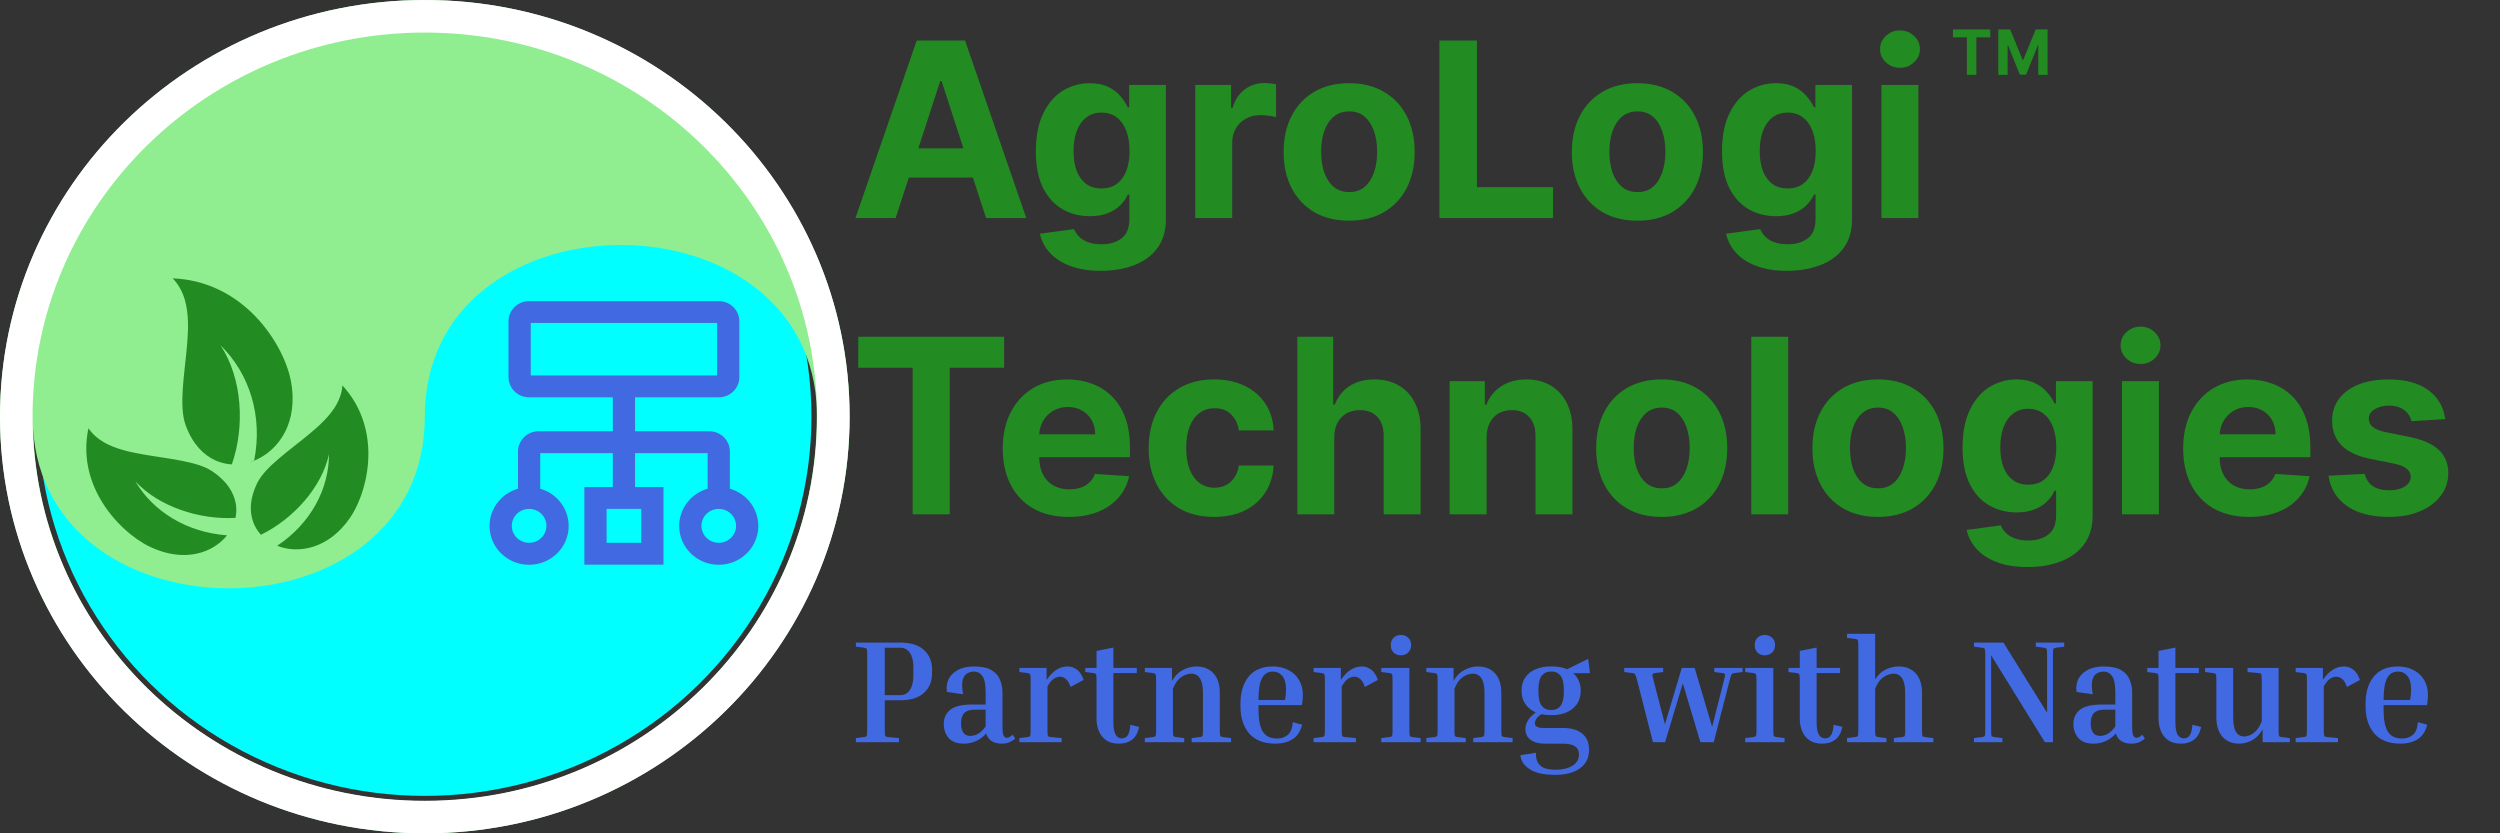 <svg width="1536" height="512" viewBox="0 0 1536 512" fill="none" xmlns="http://www.w3.org/2000/svg">
<rect x="0" y="0" width="1536" height="512" fill="#333333" stroke="none"/>
<rect width="1536" height="512" />
<ellipse cx="261.001" cy="256" rx="237.552" ry="233" fill="#00FFFF"/>
<path d="M0 256C0 397.268 116.973 512 261.001 512C405.029 512 522.002 397.268 522.002 256C522.002 114.732 405.029 0 261.001 0C116.973 0 0 114.732 0 256ZM20.264 262.696C27.788 396.596 261.001 394.365 261.001 256C261.001 118.425 491.614 115.436 501.649 247.026C501.761 250.003 501.839 252.994 501.839 256C501.839 386.58 394.132 492.223 261.001 492.223C130.153 492.223 23.871 390.171 20.264 262.696Z" fill="#90EE90"/>
<path d="M106.09 171C109.797 174.848 112.24 179.488 113.642 184.5C115.92 192.64 115.775 201.761 115.009 211.062C113.475 229.666 109.654 249.246 114.112 261.398C118.298 272.803 125.009 279.577 132.454 282.907C135.657 284.341 139.028 285.134 142.439 285.339C150.591 262.006 148.852 232.23 135.439 212.104C153.197 229.396 161.585 255.506 156.166 282.874L152.942 284.139C153.948 283.846 154.94 283.506 155.914 283.12C171.26 277.072 183.818 259.369 178.593 233.413C176.193 221.487 167.955 204.674 154.169 191.648C142.243 180.38 126.32 171.854 106.09 171ZM210.385 236.796C210.076 241.134 208.681 245.231 206.506 248.951C202.704 255.454 196.792 261.053 190.392 266.372C177.59 277.008 162.825 286.862 157.956 296.922C153.345 306.452 153.224 314.579 155.684 321.043C156.735 323.809 158.308 326.359 160.321 328.56C180.047 318.957 197.684 299.554 202.121 279.076C202.149 300.459 190.871 321.625 170.306 335.327C183.455 340.541 201.995 337.131 215.011 318.208C221.041 309.441 226.601 294.082 226.327 277.743C226.094 263.874 221.823 249.339 210.385 236.796ZM54.339 263.135C50.856 279.582 54.599 294.263 61.501 306.389C69.63 320.672 82.318 331.26 92.03 335.909C112.991 345.942 130.783 339.841 139.501 328.907C114.677 327.079 94.072 314.255 83.147 295.724C97.478 311.293 122.688 319.489 144.689 318.175C145.308 315.287 145.366 312.312 144.861 309.403C143.681 302.604 139.4 295.62 130.526 289.618C121.159 283.284 103.331 281.961 86.797 278.998C78.53 277.517 70.546 275.56 63.923 271.784C60.132 269.622 56.829 266.743 54.339 263.135Z" fill="#228B22"/>
<path d="M331.412 300.646V277.886H377.02V299.733H360.042H359.542V300.233V345.926V346.426H360.042H406.649H407.149V345.926V300.233V299.733H406.649H389.671V277.886H435.279V300.646C429.829 302.12 425.086 305.449 421.906 310.047C418.653 314.75 417.26 320.457 417.991 326.096C418.722 331.736 421.525 336.919 425.873 340.674C430.22 344.43 435.814 346.5 441.605 346.5C447.396 346.5 452.989 344.43 457.337 340.674C461.684 336.919 464.488 331.736 465.218 326.096C465.949 320.457 464.556 314.75 461.303 310.047C458.123 305.449 453.38 302.12 447.931 300.646V277.386C447.931 274.221 446.648 271.187 444.368 268.952C442.088 266.717 438.998 265.463 435.779 265.463H389.671V243.616H441.605C444.824 243.616 447.914 242.363 450.194 240.128C452.474 237.892 453.757 234.859 453.757 231.693V197.423C453.757 194.258 452.474 191.224 450.194 188.989C447.914 186.754 444.824 185.5 441.605 185.5H325.086C321.867 185.5 318.777 186.754 316.497 188.989C314.217 191.224 312.935 194.258 312.935 197.423V231.693C312.935 234.859 314.217 237.892 316.497 240.128C318.777 242.363 321.867 243.616 325.086 243.616H377.02V265.463H330.912C327.693 265.463 324.603 266.717 322.323 268.952C320.043 271.187 318.76 274.221 318.76 277.386V300.646C313.311 302.12 308.568 305.449 305.388 310.047C302.135 314.75 300.742 320.457 301.473 326.096C302.203 331.736 305.007 336.919 309.354 340.674C313.702 344.43 319.296 346.5 325.086 346.5C330.877 346.5 336.471 344.43 340.818 340.674C345.166 336.919 347.969 331.736 348.7 326.096C349.431 320.457 348.038 314.75 344.785 310.047C341.605 305.449 336.862 302.12 331.412 300.646ZM336.238 323.079C336.238 325.237 335.585 327.348 334.361 329.144C333.137 330.94 331.396 332.342 329.357 333.17C327.318 333.998 325.074 334.215 322.909 333.792C320.744 333.37 318.756 332.328 317.197 330.8C315.638 329.271 314.578 327.325 314.148 325.208C313.719 323.092 313.939 320.897 314.782 318.902C315.625 316.908 317.053 315.201 318.887 313.999C320.721 312.798 322.879 312.156 325.086 312.156C328.047 312.156 330.885 313.309 332.975 315.359C335.066 317.408 336.238 320.186 336.238 323.079ZM394.497 334.003H372.194V312.156H394.497V334.003ZM325.586 231.193V197.923H441.105V231.193H325.586ZM441.605 334.003C439.397 334.003 437.239 333.361 435.405 332.159C433.571 330.958 432.143 329.251 431.3 327.256C430.458 325.261 430.237 323.067 430.667 320.95C431.096 318.833 432.157 316.887 433.716 315.359C435.275 313.83 437.262 312.789 439.427 312.366C441.592 311.944 443.837 312.161 445.876 312.989C447.914 313.817 449.655 315.218 450.88 317.014C452.104 318.811 452.757 320.921 452.757 323.079C452.757 325.973 451.584 328.75 449.494 330.8C447.403 332.849 444.565 334.003 441.605 334.003Z" fill="#4169E1" stroke="#4169E1"/>
<path d="M512.002 256C512.002 391.681 399.809 502 261.001 502C122.194 502 10 391.681 10 256C10 120.319 122.194 10 261.001 10C399.809 10 512.002 120.319 512.002 256Z" stroke="white" stroke-width="20"/>
<path d="M550.285 134H525.569L563.229 24.909H592.952L630.558 134H605.842L578.516 49.838H577.664L550.285 134ZM548.74 91.12H607.121V109.124H548.74V91.12ZM676.315 166.386C668.964 166.386 662.661 165.374 657.405 163.35C652.185 161.362 648.03 158.645 644.94 155.2C641.851 151.756 639.844 147.885 638.921 143.588L659.908 140.765C660.548 142.398 661.56 143.925 662.945 145.346C664.33 146.766 666.158 147.903 668.431 148.755C670.739 149.643 673.545 150.087 676.847 150.087C681.783 150.087 685.849 148.879 689.045 146.464C692.277 144.085 693.893 140.09 693.893 134.479V119.511H692.934C691.94 121.784 690.448 123.933 688.46 125.957C686.471 127.981 683.914 129.632 680.789 130.911C677.664 132.189 673.935 132.828 669.603 132.828C663.46 132.828 657.866 131.408 652.824 128.567C647.817 125.69 643.822 121.305 640.839 115.41C637.891 109.479 636.418 101.987 636.418 92.931C636.418 83.663 637.927 75.921 640.945 69.707C643.964 63.492 647.977 58.84 652.984 55.751C658.026 52.661 663.548 51.117 669.55 51.117C674.131 51.117 677.966 51.898 681.055 53.46C684.145 54.987 686.631 56.905 688.513 59.213C690.43 61.486 691.904 63.723 692.934 65.925H693.786V52.182H716.318V134.799C716.318 141.759 714.614 147.583 711.205 152.271C707.795 156.958 703.072 160.474 697.036 162.817C691.034 165.197 684.127 166.386 676.315 166.386ZM676.794 115.783C680.452 115.783 683.541 114.877 686.062 113.066C688.619 111.219 690.572 108.592 691.922 105.183C693.307 101.738 693.999 97.619 693.999 92.825C693.999 88.031 693.325 83.876 691.975 80.36C690.626 76.809 688.673 74.057 686.116 72.104C683.559 70.151 680.452 69.174 676.794 69.174C673.065 69.174 669.923 70.186 667.366 72.21C664.809 74.199 662.874 76.969 661.56 80.52C660.246 84.071 659.589 88.173 659.589 92.825C659.589 97.548 660.246 101.631 661.56 105.076C662.909 108.485 664.844 111.131 667.366 113.013C669.923 114.859 673.065 115.783 676.794 115.783ZM734.376 134V52.182H756.375V66.457H757.227C758.719 61.379 761.222 57.544 764.738 54.952C768.254 52.324 772.302 51.01 776.883 51.01C778.019 51.01 779.244 51.081 780.558 51.223C781.872 51.365 783.026 51.56 784.021 51.809V71.944C782.955 71.624 781.482 71.34 779.599 71.092C777.717 70.843 775.995 70.719 774.433 70.719C771.094 70.719 768.112 71.447 765.484 72.903C762.891 74.323 760.832 76.312 759.305 78.869C757.813 81.425 757.067 84.373 757.067 87.711V134H734.376ZM828.911 135.598C820.637 135.598 813.482 133.84 807.445 130.325C801.443 126.773 796.809 121.837 793.542 115.516C790.275 109.16 788.642 101.791 788.642 93.41C788.642 84.959 790.275 77.572 793.542 71.251C796.809 64.895 801.443 59.959 807.445 56.443C813.482 52.892 820.637 51.117 828.911 51.117C837.186 51.117 844.323 52.892 850.325 56.443C856.362 59.959 861.014 64.895 864.281 71.251C867.548 77.572 869.181 84.959 869.181 93.41C869.181 101.791 867.548 109.16 864.281 115.516C861.014 121.837 856.362 126.773 850.325 130.325C844.323 133.84 837.186 135.598 828.911 135.598ZM829.018 118.02C832.782 118.02 835.925 116.955 838.446 114.824C840.968 112.658 842.867 109.71 844.146 105.982C845.46 102.253 846.117 98.009 846.117 93.251C846.117 88.492 845.46 84.249 844.146 80.52C842.867 76.791 840.968 73.844 838.446 71.678C835.925 69.511 832.782 68.428 829.018 68.428C825.218 68.428 822.022 69.511 819.43 71.678C816.873 73.844 814.938 76.791 813.624 80.52C812.345 84.249 811.706 88.492 811.706 93.251C811.706 98.009 812.345 102.253 813.624 105.982C814.938 109.71 816.873 112.658 819.43 114.824C822.022 116.955 825.218 118.02 829.018 118.02ZM884.362 134V24.909H907.427V114.984H954.195V134H884.362ZM1006.01 135.598C997.737 135.598 990.581 133.84 984.544 130.325C978.543 126.773 973.909 121.837 970.642 115.516C967.375 109.16 965.741 101.791 965.741 93.41C965.741 84.959 967.375 77.572 970.642 71.251C973.909 64.895 978.543 59.959 984.544 56.443C990.581 52.892 997.737 51.117 1006.01 51.117C1014.29 51.117 1021.42 52.892 1027.42 56.443C1033.46 59.959 1038.11 64.895 1041.38 71.251C1044.65 77.572 1046.28 84.959 1046.28 93.41C1046.28 101.791 1044.65 109.16 1041.38 115.516C1038.11 121.837 1033.46 126.773 1027.42 130.325C1021.42 133.84 1014.29 135.598 1006.01 135.598ZM1006.12 118.02C1009.88 118.02 1013.02 116.955 1015.55 114.824C1018.07 112.658 1019.97 109.71 1021.25 105.982C1022.56 102.253 1023.22 98.009 1023.22 93.251C1023.22 88.492 1022.56 84.249 1021.25 80.52C1019.97 76.791 1018.07 73.844 1015.55 71.678C1013.02 69.511 1009.88 68.428 1006.12 68.428C1002.32 68.428 999.122 69.511 996.529 71.678C993.973 73.844 992.037 76.791 990.723 80.52C989.445 84.249 988.806 88.492 988.806 93.251C988.806 98.009 989.445 102.253 990.723 105.982C992.037 109.71 993.973 112.658 996.529 114.824C999.122 116.955 1002.32 118.02 1006.12 118.02ZM1097.9 166.386C1090.55 166.386 1084.24 165.374 1078.99 163.35C1073.77 161.362 1069.61 158.645 1066.52 155.2C1063.43 151.756 1061.43 147.885 1060.5 143.588L1081.49 140.765C1082.13 142.398 1083.14 143.925 1084.53 145.346C1085.91 146.766 1087.74 147.903 1090.01 148.755C1092.32 149.643 1095.13 150.087 1098.43 150.087C1103.37 150.087 1107.43 148.879 1110.63 146.464C1113.86 144.085 1115.47 140.09 1115.47 134.479V119.511H1114.52C1113.52 121.784 1112.03 123.933 1110.04 125.957C1108.05 127.981 1105.5 129.632 1102.37 130.911C1099.25 132.189 1095.52 132.828 1091.19 132.828C1085.04 132.828 1079.45 131.408 1074.41 128.567C1069.4 125.69 1065.4 121.305 1062.42 115.41C1059.47 109.479 1058 101.987 1058 92.931C1058 83.663 1059.51 75.921 1062.53 69.707C1065.55 63.492 1069.56 58.84 1074.57 55.751C1079.61 52.661 1085.13 51.117 1091.13 51.117C1095.71 51.117 1099.55 51.898 1102.64 53.46C1105.73 54.987 1108.21 56.905 1110.09 59.213C1112.01 61.486 1113.49 63.723 1114.52 65.925H1115.37V52.182H1137.9V134.799C1137.9 141.759 1136.2 147.583 1132.79 152.271C1129.38 156.958 1124.65 160.474 1118.62 162.817C1112.62 165.197 1105.71 166.386 1097.9 166.386ZM1098.38 115.783C1102.03 115.783 1105.12 114.877 1107.64 113.066C1110.2 111.219 1112.15 108.592 1113.5 105.183C1114.89 101.738 1115.58 97.619 1115.58 92.825C1115.58 88.031 1114.91 83.876 1113.56 80.36C1112.21 76.809 1110.25 74.057 1107.7 72.104C1105.14 70.151 1102.03 69.174 1098.38 69.174C1094.65 69.174 1091.5 70.186 1088.95 72.21C1086.39 74.199 1084.46 76.969 1083.14 80.52C1081.83 84.071 1081.17 88.173 1081.17 92.825C1081.17 97.548 1081.83 101.631 1083.14 105.076C1084.49 108.485 1086.43 111.131 1088.95 113.013C1091.5 114.859 1094.65 115.783 1098.38 115.783ZM1155.96 134V52.182H1178.65V134H1155.96ZM1167.36 41.635C1163.98 41.635 1161.09 40.516 1158.67 38.279C1156.3 36.006 1155.11 33.29 1155.11 30.129C1155.11 27.004 1156.3 24.323 1158.67 22.086C1161.09 19.813 1163.98 18.677 1167.36 18.677C1170.73 18.677 1173.61 19.813 1175.99 22.086C1178.4 24.323 1179.61 27.004 1179.61 30.129C1179.61 33.29 1178.4 36.006 1175.99 38.279C1173.61 40.516 1170.73 41.635 1167.36 41.635ZM527.327 225.925V206.909H616.922V225.925H583.523V316H560.725V225.925H527.327ZM656.672 317.598C648.256 317.598 641.012 315.893 634.939 312.484C628.903 309.04 624.251 304.175 620.983 297.889C617.716 291.568 616.083 284.093 616.083 275.464C616.083 267.048 617.716 259.661 620.983 253.305C624.251 246.948 628.849 241.994 634.78 238.443C640.746 234.892 647.741 233.116 655.767 233.116C661.165 233.116 666.189 233.987 670.841 235.727C675.529 237.431 679.613 240.006 683.093 243.45C686.608 246.895 689.343 251.227 691.296 256.447C693.249 261.632 694.226 267.705 694.226 274.665V280.897H625.138V266.835H672.866C672.866 263.567 672.155 260.673 670.735 258.152C669.314 255.631 667.344 253.66 664.822 252.239C662.336 250.783 659.442 250.055 656.14 250.055C652.695 250.055 649.641 250.854 646.978 252.452C644.35 254.015 642.29 256.128 640.799 258.791C639.307 261.419 638.544 264.349 638.508 267.58V280.95C638.508 284.999 639.254 288.496 640.746 291.444C642.273 294.391 644.421 296.664 647.191 298.262C649.961 299.86 653.246 300.659 657.045 300.659C659.567 300.659 661.875 300.304 663.97 299.594C666.065 298.884 667.858 297.818 669.35 296.398C670.841 294.977 671.978 293.237 672.759 291.178L693.746 292.562C692.681 297.605 690.497 302.009 687.194 305.773C683.927 309.501 679.702 312.413 674.517 314.509C669.368 316.568 663.42 317.598 656.672 317.598ZM746.001 317.598C737.621 317.598 730.412 315.822 724.375 312.271C718.373 308.685 713.757 303.713 710.525 297.357C707.329 291 705.731 283.685 705.731 275.411C705.731 267.03 707.347 259.679 710.579 253.358C713.846 247.001 718.48 242.048 724.481 238.496C730.483 234.91 737.621 233.116 745.895 233.116C753.032 233.116 759.282 234.413 764.645 237.005C770.007 239.597 774.251 243.237 777.376 247.925C780.501 252.612 782.223 258.116 782.542 264.438H761.129C760.525 260.354 758.927 257.069 756.335 254.583C753.778 252.062 750.422 250.801 746.268 250.801C742.752 250.801 739.68 251.76 737.052 253.678C734.46 255.56 732.436 258.312 730.98 261.934C729.524 265.556 728.796 269.942 728.796 275.091C728.796 280.311 729.506 284.75 730.927 288.408C732.383 292.065 734.425 294.853 737.052 296.771C739.68 298.688 742.752 299.647 746.268 299.647C748.86 299.647 751.186 299.114 753.246 298.049C755.341 296.984 757.063 295.439 758.412 293.415C759.797 291.355 760.703 288.887 761.129 286.011H782.542C782.187 292.261 780.483 297.765 777.429 302.523C774.41 307.246 770.238 310.94 764.911 313.603C759.584 316.266 753.281 317.598 746.001 317.598ZM819.763 268.699V316H797.071V206.909H819.124V248.617H820.082C821.929 243.788 824.912 240.006 829.031 237.271C833.151 234.501 838.317 233.116 844.532 233.116C850.214 233.116 855.168 234.359 859.393 236.845C863.655 239.295 866.957 242.829 869.301 247.445C871.68 252.026 872.852 257.513 872.817 263.905V316H850.125V267.953C850.161 262.911 848.882 258.987 846.29 256.181C843.733 253.376 840.146 251.973 835.53 251.973C832.44 251.973 829.706 252.63 827.327 253.944C824.983 255.258 823.136 257.175 821.787 259.697C820.473 262.183 819.798 265.183 819.763 268.699ZM913.366 268.699V316H890.675V234.182H912.301V248.617H913.26C915.071 243.859 918.107 240.094 922.368 237.325C926.63 234.519 931.797 233.116 937.869 233.116C943.551 233.116 948.505 234.359 952.731 236.845C956.957 239.331 960.241 242.882 962.585 247.499C964.929 252.08 966.101 257.548 966.101 263.905V316H943.409V267.953C943.444 262.946 942.166 259.04 939.574 256.234C936.981 253.393 933.412 251.973 928.867 251.973C925.813 251.973 923.114 252.63 920.77 253.944C918.462 255.258 916.651 257.175 915.337 259.697C914.059 262.183 913.402 265.183 913.366 268.699ZM1020.95 317.598C1012.68 317.598 1005.52 315.84 999.486 312.325C993.484 308.773 988.85 303.837 985.583 297.516C982.316 291.16 980.683 283.791 980.683 275.411C980.683 266.959 982.316 259.572 985.583 253.251C988.85 246.895 993.484 241.959 999.486 238.443C1005.52 234.892 1012.68 233.116 1020.95 233.116C1029.23 233.116 1036.36 234.892 1042.37 238.443C1048.4 241.959 1053.05 246.895 1056.32 253.251C1059.59 259.572 1061.22 266.959 1061.22 275.411C1061.22 283.791 1059.59 291.16 1056.32 297.516C1053.05 303.837 1048.4 308.773 1042.37 312.325C1036.36 315.84 1029.23 317.598 1020.95 317.598ZM1021.06 300.02C1024.82 300.02 1027.97 298.955 1030.49 296.824C1033.01 294.658 1034.91 291.71 1036.19 287.982C1037.5 284.253 1038.16 280.009 1038.16 275.251C1038.16 270.492 1037.5 266.249 1036.19 262.52C1034.91 258.791 1033.01 255.844 1030.49 253.678C1027.97 251.511 1024.82 250.428 1021.06 250.428C1017.26 250.428 1014.06 251.511 1011.47 253.678C1008.91 255.844 1006.98 258.791 1005.66 262.52C1004.39 266.249 1003.75 270.492 1003.75 275.251C1003.75 280.009 1004.39 284.253 1005.66 287.982C1006.98 291.71 1008.91 294.658 1011.47 296.824C1014.06 298.955 1017.26 300.02 1021.06 300.02ZM1098.67 206.909V316H1075.98V206.909H1098.67ZM1153.81 317.598C1145.54 317.598 1138.38 315.84 1132.35 312.325C1126.35 308.773 1121.71 303.837 1118.44 297.516C1115.18 291.16 1113.54 283.791 1113.54 275.411C1113.54 266.959 1115.18 259.572 1118.44 253.251C1121.71 246.895 1126.35 241.959 1132.35 238.443C1138.38 234.892 1145.54 233.116 1153.81 233.116C1162.09 233.116 1169.23 234.892 1175.23 238.443C1181.26 241.959 1185.92 246.895 1189.18 253.251C1192.45 259.572 1194.08 266.959 1194.08 275.411C1194.08 283.791 1192.45 291.16 1189.18 297.516C1185.92 303.837 1181.26 308.773 1175.23 312.325C1169.23 315.84 1162.09 317.598 1153.81 317.598ZM1153.92 300.02C1157.68 300.02 1160.83 298.955 1163.35 296.824C1165.87 294.658 1167.77 291.71 1169.05 287.982C1170.36 284.253 1171.02 280.009 1171.02 275.251C1171.02 270.492 1170.36 266.249 1169.05 262.52C1167.77 258.791 1165.87 255.844 1163.35 253.678C1160.83 251.511 1157.68 250.428 1153.92 250.428C1150.12 250.428 1146.92 251.511 1144.33 253.678C1141.78 255.844 1139.84 258.791 1138.53 262.52C1137.25 266.249 1136.61 270.492 1136.61 275.251C1136.61 280.009 1137.25 284.253 1138.53 287.982C1139.84 291.71 1141.78 294.658 1144.33 296.824C1146.92 298.955 1150.12 300.02 1153.92 300.02ZM1245.7 348.386C1238.35 348.386 1232.05 347.374 1226.79 345.35C1221.57 343.362 1217.41 340.645 1214.33 337.2C1211.24 333.756 1209.23 329.885 1208.31 325.588L1229.29 322.765C1229.93 324.398 1230.94 325.925 1232.33 327.346C1233.71 328.766 1235.54 329.903 1237.82 330.755C1240.12 331.643 1242.93 332.087 1246.23 332.087C1251.17 332.087 1255.23 330.879 1258.43 328.464C1261.66 326.085 1263.28 322.09 1263.28 316.479V301.511H1262.32C1261.32 303.784 1259.83 305.933 1257.84 307.957C1255.86 309.981 1253.3 311.632 1250.17 312.911C1247.05 314.189 1243.32 314.828 1238.99 314.828C1232.84 314.828 1227.25 313.408 1222.21 310.567C1217.2 307.69 1213.21 303.305 1210.22 297.41C1207.28 291.479 1205.8 283.987 1205.8 274.931C1205.8 265.663 1207.31 257.921 1210.33 251.707C1213.35 245.492 1217.36 240.84 1222.37 237.751C1227.41 234.661 1232.93 233.116 1238.93 233.116C1243.52 233.116 1247.35 233.898 1250.44 235.46C1253.53 236.987 1256.02 238.905 1257.9 241.213C1259.82 243.486 1261.29 245.723 1262.32 247.925H1263.17V234.182H1285.7V316.799C1285.7 323.759 1284 329.583 1280.59 334.271C1277.18 338.958 1272.46 342.474 1266.42 344.817C1260.42 347.197 1253.51 348.386 1245.7 348.386ZM1246.18 297.783C1249.84 297.783 1252.93 296.877 1255.45 295.066C1258 293.219 1259.96 290.592 1261.31 287.183C1262.69 283.738 1263.38 279.619 1263.38 274.825C1263.38 270.031 1262.71 265.876 1261.36 262.36C1260.01 258.809 1258.06 256.057 1255.5 254.104C1252.94 252.151 1249.84 251.174 1246.18 251.174C1242.45 251.174 1239.31 252.186 1236.75 254.21C1234.19 256.199 1232.26 258.969 1230.94 262.52C1229.63 266.071 1228.97 270.173 1228.97 274.825C1228.97 279.548 1229.63 283.631 1230.94 287.076C1232.29 290.485 1234.23 293.131 1236.75 295.013C1239.31 296.859 1242.45 297.783 1246.18 297.783ZM1303.76 316V234.182H1326.45V316H1303.76ZM1315.16 223.635C1311.79 223.635 1308.89 222.516 1306.48 220.279C1304.1 218.006 1302.91 215.29 1302.91 212.129C1302.91 209.004 1304.1 206.323 1306.48 204.086C1308.89 201.813 1311.79 200.677 1315.16 200.677C1318.53 200.677 1321.41 201.813 1323.79 204.086C1326.2 206.323 1327.41 209.004 1327.41 212.129C1327.41 215.29 1326.2 218.006 1323.79 220.279C1321.41 222.516 1318.53 223.635 1315.16 223.635ZM1381.92 317.598C1373.5 317.598 1366.26 315.893 1360.18 312.484C1354.15 309.04 1349.49 304.175 1346.23 297.889C1342.96 291.568 1341.33 284.093 1341.33 275.464C1341.33 267.048 1342.96 259.661 1346.23 253.305C1349.49 246.948 1354.09 241.994 1360.02 238.443C1365.99 234.892 1372.99 233.116 1381.01 233.116C1386.41 233.116 1391.43 233.987 1396.09 235.727C1400.77 237.431 1404.86 240.006 1408.34 243.45C1411.85 246.895 1414.59 251.227 1416.54 256.447C1418.49 261.632 1419.47 267.705 1419.47 274.665V280.897H1350.38V266.835H1398.11C1398.11 263.567 1397.4 260.673 1395.98 258.152C1394.56 255.631 1392.59 253.66 1390.07 252.239C1387.58 250.783 1384.69 250.055 1381.38 250.055C1377.94 250.055 1374.89 250.854 1372.22 252.452C1369.59 254.015 1367.53 256.128 1366.04 258.791C1364.55 261.419 1363.79 264.349 1363.75 267.58V280.95C1363.75 284.999 1364.5 288.496 1365.99 291.444C1367.52 294.391 1369.67 296.664 1372.44 298.262C1375.2 299.86 1378.49 300.659 1382.29 300.659C1384.81 300.659 1387.12 300.304 1389.21 299.594C1391.31 298.884 1393.1 297.818 1394.59 296.398C1396.09 294.977 1397.22 293.237 1398 291.178L1418.99 292.562C1417.93 297.605 1415.74 302.009 1412.44 305.773C1409.17 309.501 1404.95 312.413 1399.76 314.509C1394.61 316.568 1388.66 317.598 1381.92 317.598ZM1502.35 257.513L1481.58 258.791C1481.22 257.016 1480.46 255.418 1479.29 253.997C1478.12 252.541 1476.57 251.387 1474.65 250.535C1472.77 249.647 1470.52 249.203 1467.89 249.203C1464.37 249.203 1461.41 249.949 1458.99 251.44C1456.58 252.896 1455.37 254.849 1455.37 257.3C1455.37 259.253 1456.15 260.904 1457.72 262.254C1459.28 263.603 1461.96 264.686 1465.76 265.503L1480.57 268.486C1488.52 270.119 1494.45 272.747 1498.36 276.369C1502.26 279.991 1504.22 284.75 1504.22 290.645C1504.22 296.007 1502.64 300.712 1499.48 304.761C1496.35 308.809 1492.06 311.969 1486.59 314.242C1481.15 316.479 1474.89 317.598 1467.78 317.598C1456.95 317.598 1448.32 315.343 1441.9 310.833C1435.5 306.288 1431.76 300.109 1430.66 292.296L1452.97 291.124C1453.65 294.427 1455.28 296.948 1457.88 298.688C1460.47 300.393 1463.79 301.245 1467.84 301.245C1471.81 301.245 1475.01 300.482 1477.42 298.955C1479.87 297.392 1481.12 295.386 1481.15 292.935C1481.12 290.876 1480.25 289.189 1478.54 287.875C1476.84 286.526 1474.21 285.496 1470.66 284.786L1456.49 281.962C1448.5 280.364 1442.55 277.594 1438.65 273.653C1434.78 269.711 1432.84 264.686 1432.84 258.578C1432.84 253.322 1434.26 248.795 1437.1 244.995C1439.98 241.195 1444.01 238.266 1449.19 236.206C1454.41 234.146 1460.52 233.116 1467.52 233.116C1477.85 233.116 1485.98 235.3 1491.91 239.668C1497.88 244.036 1501.36 249.984 1502.35 257.513Z" fill="#228B22"/>
<path d="M525.87 397.32V394.8H552.96C559.56 394.8 564.48 396.33 567.72 399.39C571.02 402.39 572.67 406.41 572.67 411.45V413.52C572.67 418.56 571.02 422.61 567.72 425.67C564.48 428.73 559.56 430.26 552.96 430.26H543.6V448.44C543.6 450.48 543.69 451.71 543.87 452.13C544.05 452.49 544.62 452.73 545.58 452.85L552.33 453.48V456H525.87V453.48L530.82 452.85C531.78 452.73 532.35 452.49 532.53 452.13C532.71 451.71 532.8 450.48 532.8 448.44V402.36C532.8 400.32 532.71 399.12 532.53 398.76C532.35 398.34 531.78 398.07 530.82 397.95L525.87 397.32ZM552.96 397.95H543.6V427.11H552.96C555.6 427.11 557.61 426.06 558.99 423.96C560.43 421.86 561.15 418.98 561.15 415.32V409.65C561.15 405.99 560.43 403.14 558.99 401.1C557.61 399 555.6 397.95 552.96 397.95ZM623.759 453.75C622.799 454.65 621.629 455.4 620.249 456C618.929 456.6 617.309 456.9 615.389 456.9C612.929 456.9 610.859 456.36 609.179 455.28C607.559 454.2 606.479 452.67 605.939 450.69C603.959 452.85 601.769 454.44 599.369 455.46C597.029 456.42 594.629 456.9 592.169 456.9C588.029 456.9 584.939 455.76 582.899 453.48C580.859 451.14 579.839 448.23 579.839 444.75C579.839 441.21 581.129 438.36 583.709 436.2C586.289 433.98 590.849 432.87 597.389 432.87H605.579V425.58C605.579 420.6 604.919 417.21 603.599 415.41C602.339 413.55 600.569 412.62 598.289 412.62C596.789 412.62 595.409 413.01 594.149 413.79C592.889 414.51 591.989 415.89 591.449 417.93C590.969 419.91 591.059 422.79 591.719 426.57L581.819 425.13C581.339 422.37 581.639 419.82 582.719 417.48C583.859 415.08 585.749 413.16 588.389 411.72C591.029 410.22 594.389 409.47 598.469 409.47C603.089 409.47 606.659 410.22 609.179 411.72C611.699 413.22 613.439 415.2 614.399 417.66C615.419 420.12 615.929 422.76 615.929 425.58V446.37C615.929 449.43 616.199 451.35 616.739 452.13C617.279 452.91 617.879 453.3 618.539 453.3C619.619 453.3 620.819 452.67 622.139 451.41L623.759 453.75ZM596.129 452.13C597.689 452.13 599.219 451.74 600.719 450.96C602.279 450.12 603.899 448.59 605.579 446.37V436.02H598.829C595.889 436.02 593.759 436.71 592.439 438.09C591.119 439.47 590.459 441.63 590.459 444.57C590.459 446.97 590.939 448.83 591.899 450.15C592.859 451.47 594.269 452.13 596.129 452.13ZM626.287 412.89V410.37H643.027V417.75C646.687 412.23 651.037 409.47 656.077 409.47C657.937 409.47 659.737 410.07 661.477 411.27C663.217 412.41 664.657 414.57 665.797 417.75L657.787 422.07C656.947 419.61 655.957 417.96 654.817 417.12C653.737 416.22 652.567 415.77 651.307 415.77C649.987 415.77 648.697 416.19 647.437 417.03C646.177 417.87 644.887 419.43 643.567 421.71V448.44C643.567 450.48 643.657 451.71 643.837 452.13C644.017 452.49 644.587 452.73 645.547 452.85L652.297 453.48V456H626.287V453.48L631.237 452.85C632.197 452.73 632.767 452.49 632.947 452.13C633.127 451.71 633.217 450.48 633.217 448.44V417.93C633.217 415.89 633.127 414.69 632.947 414.33C632.767 413.91 632.197 413.64 631.237 413.52L626.287 412.89ZM699.899 446.64C699.119 450.3 697.619 452.94 695.399 454.56C693.239 456.12 690.599 456.9 687.479 456.9C684.299 456.9 681.689 456.21 679.649 454.83C677.609 453.39 676.109 451.5 675.149 449.16C674.189 446.82 673.709 444.33 673.709 441.69V417.93C673.709 415.89 673.619 414.69 673.439 414.33C673.259 413.91 672.689 413.64 671.729 413.52L666.779 412.89V410.37H673.709V399.93L684.059 397.86V410.37H698.459V413.52H684.059V443.49C684.059 447.33 684.539 450 685.499 451.5C686.459 452.94 687.689 453.66 689.189 453.66C690.749 453.66 691.949 453.06 692.789 451.86C693.689 450.66 694.259 448.47 694.499 445.29L699.899 446.64ZM756.377 453.48V456H732.167V453.48L737.117 452.85C738.077 452.73 738.647 452.49 738.827 452.13C739.007 451.71 739.097 450.48 739.097 448.44V425.76C739.097 421.62 738.467 418.62 737.207 416.76C736.007 414.84 734.207 413.88 731.807 413.88C730.787 413.88 729.587 414.15 728.207 414.69C726.887 415.17 725.537 416.07 724.157 417.39C722.837 418.71 721.667 420.66 720.647 423.24V448.44C720.647 450.48 720.737 451.71 720.917 452.13C721.097 452.49 721.667 452.73 722.627 452.85L727.577 453.48V456H703.367V453.48L708.317 452.85C709.277 452.73 709.847 452.49 710.027 452.13C710.207 451.71 710.297 450.48 710.297 448.44V417.93C710.297 415.89 710.207 414.69 710.027 414.33C709.847 413.91 709.277 413.64 708.317 413.52L703.367 412.89V410.37H720.107V418.29C721.847 415.23 724.067 413.01 726.767 411.63C729.527 410.19 732.287 409.47 735.047 409.47C739.487 409.47 742.997 410.88 745.577 413.7C748.157 416.52 749.447 420.51 749.447 425.67V448.44C749.447 450.48 749.537 451.71 749.717 452.13C749.897 452.49 750.467 452.73 751.427 452.85L756.377 453.48ZM800.031 445.29C798.951 449.49 796.941 452.49 794.001 454.29C791.061 456.03 787.641 456.9 783.741 456.9C776.541 456.9 771.141 454.83 767.541 450.69C763.941 446.49 762.141 440.94 762.141 434.04V432.24C762.141 425.34 763.821 419.82 767.181 415.68C770.601 411.54 775.521 409.47 781.941 409.47C785.541 409.47 788.721 410.19 791.481 411.63C794.301 413.01 796.491 415.02 798.051 417.66C799.671 420.3 800.481 423.51 800.481 427.29C800.481 428.19 800.421 429.15 800.301 430.17C800.241 431.19 800.091 432.21 799.851 433.23H773.211V435.84C773.211 442.2 774.111 446.79 775.911 449.61C777.711 452.37 780.621 453.75 784.641 453.75C787.221 453.75 789.411 453 791.211 451.5C793.011 449.94 794.031 447.33 794.271 443.67L800.031 445.29ZM781.941 412.62C779.001 412.62 776.811 413.97 775.371 416.67C773.931 419.37 773.211 423.84 773.211 430.08H789.501C789.741 428.88 789.891 427.77 789.951 426.75C790.071 425.67 790.131 424.68 790.131 423.78C790.131 419.94 789.381 417.12 787.881 415.32C786.381 413.52 784.401 412.62 781.941 412.62ZM807.078 412.89V410.37H823.818V417.75C827.478 412.23 831.828 409.47 836.868 409.47C838.728 409.47 840.528 410.07 842.268 411.27C844.008 412.41 845.448 414.57 846.588 417.75L838.578 422.07C837.738 419.61 836.748 417.96 835.608 417.12C834.528 416.22 833.358 415.77 832.098 415.77C830.778 415.77 829.488 416.19 828.228 417.03C826.968 417.87 825.678 419.43 824.358 421.71V448.44C824.358 450.48 824.448 451.71 824.628 452.13C824.808 452.49 825.378 452.73 826.338 452.85L833.088 453.48V456H807.078V453.48L812.028 452.85C812.988 452.73 813.558 452.49 813.738 452.13C813.918 451.71 814.008 450.48 814.008 448.44V417.93C814.008 415.89 813.918 414.69 813.738 414.33C813.558 413.91 812.988 413.64 812.028 413.52L807.078 412.89ZM860.71 402.63C858.85 402.63 857.35 402.06 856.21 400.92C855.07 399.72 854.5 398.19 854.5 396.33C854.5 394.47 855.07 392.97 856.21 391.83C857.35 390.69 858.85 390.12 860.71 390.12C862.51 390.12 864.01 390.69 865.21 391.83C866.41 392.97 867.01 394.47 867.01 396.33C867.01 398.19 866.41 399.72 865.21 400.92C864.01 402.06 862.51 402.63 860.71 402.63ZM848.65 412.89V410.37H865.93V448.44C865.93 450.48 866.02 451.71 866.2 452.13C866.38 452.49 866.95 452.73 867.91 452.85L872.86 453.48V456H848.65V453.48L853.6 452.85C854.56 452.73 855.13 452.49 855.31 452.13C855.49 451.71 855.58 450.48 855.58 448.44V417.93C855.58 415.89 855.49 414.69 855.31 414.33C855.13 413.91 854.56 413.64 853.6 413.52L848.65 412.89ZM929.346 453.48V456H905.136V453.48L910.086 452.85C911.046 452.73 911.616 452.49 911.796 452.13C911.976 451.71 912.066 450.48 912.066 448.44V425.76C912.066 421.62 911.436 418.62 910.176 416.76C908.976 414.84 907.176 413.88 904.776 413.88C903.756 413.88 902.556 414.15 901.176 414.69C899.856 415.17 898.506 416.07 897.126 417.39C895.806 418.71 894.636 420.66 893.616 423.24V448.44C893.616 450.48 893.706 451.71 893.886 452.13C894.066 452.49 894.636 452.73 895.596 452.85L900.546 453.48V456H876.336V453.48L881.286 452.85C882.246 452.73 882.816 452.49 882.996 452.13C883.176 451.71 883.266 450.48 883.266 448.44V417.93C883.266 415.89 883.176 414.69 882.996 414.33C882.816 413.91 882.246 413.64 881.286 413.52L876.336 412.89V410.37H893.076V418.29C894.816 415.23 897.036 413.01 899.736 411.63C902.496 410.19 905.256 409.47 908.016 409.47C912.456 409.47 915.966 410.88 918.546 413.7C921.126 416.52 922.416 420.51 922.416 425.67V448.44C922.416 450.48 922.506 451.71 922.686 452.13C922.866 452.49 923.436 452.73 924.396 452.85L929.346 453.48ZM976.33 460.68C976.33 465.6 974.47 469.38 970.75 472.02C967.09 474.72 962.05 476.07 955.63 476.07C948.55 476.07 943.27 474.9 939.79 472.56C936.31 470.28 934.42 467.43 934.12 464.01L943.75 462.48C943.51 465.66 944.26 468.18 946 470.04C947.8 471.96 951.01 472.92 955.63 472.92C959.95 472.92 963.43 472.11 966.07 470.49C968.77 468.87 970.12 466.53 970.12 463.47C970.12 461.31 969.31 459.66 967.69 458.52C966.13 457.44 963.52 456.9 959.86 456.9H949.6C946.42 456.9 943.9 456.45 942.04 455.55C940.24 454.65 938.98 453.54 938.26 452.22C937.54 450.84 937.18 449.43 937.18 447.99C937.18 446.25 937.66 444.54 938.62 442.86C939.58 441.12 941.23 439.41 943.57 437.73C940.99 436.59 938.89 434.91 937.27 432.69C935.65 430.47 934.84 427.71 934.84 424.41C934.84 421.05 935.62 418.29 937.18 416.13C938.74 413.91 940.84 412.26 943.48 411.18C946.12 410.04 949.06 409.47 952.3 409.47H953.83C957.31 409.47 960.31 410.04 962.83 411.18L975.79 404.79L976.87 413.61H966.61C968.05 414.87 969.16 416.4 969.94 418.2C970.78 419.94 971.2 422.01 971.2 424.41C971.2 427.65 970.42 430.38 968.86 432.6C967.3 434.82 965.2 436.5 962.56 437.64C959.98 438.78 957.07 439.35 953.83 439.35H952.3C950.5 439.35 948.73 439.17 946.99 438.81C945.49 439.83 944.44 440.82 943.84 441.78C943.3 442.68 943.03 443.55 943.03 444.39C943.03 445.35 943.45 446.07 944.29 446.55C945.19 447.03 946.63 447.27 948.61 447.27H960.31C965.47 447.27 969.43 448.44 972.19 450.78C974.95 453.06 976.33 456.36 976.33 460.68ZM953.83 436.2C955.75 436.2 957.4 435.36 958.78 433.68C960.16 432 960.85 428.91 960.85 424.41C960.85 419.91 960.16 416.82 958.78 415.14C957.4 413.46 955.75 412.62 953.83 412.62H952.3C950.38 412.62 948.7 413.46 947.26 415.14C945.88 416.82 945.19 419.91 945.19 424.41C945.19 428.91 945.88 432 947.26 433.68C948.7 435.36 950.38 436.2 952.3 436.2H953.83ZM1062.72 417.93L1052.91 456H1044.72L1033.92 419.82L1023.03 456H1015.56L1005.84 417.93C1005.48 416.55 1005.18 415.59 1004.94 415.05C1004.76 414.45 1004.52 414.06 1004.22 413.88C1003.92 413.7 1003.47 413.58 1002.87 413.52L997.917 412.89V410.37H1021.86V412.89L1016.91 413.52C1015.95 413.64 1015.41 413.91 1015.29 414.33C1015.17 414.69 1015.38 415.89 1015.92 417.93L1022.94 445.02L1033.29 410.37H1041.21L1051.92 446.55L1059.21 417.93C1059.75 415.89 1059.96 414.69 1059.84 414.33C1059.72 413.91 1059.18 413.64 1058.22 413.52L1053.27 412.89V410.37H1070.64V412.89L1065.69 413.52C1065.09 413.58 1064.64 413.7 1064.34 413.88C1064.04 414.06 1063.77 414.45 1063.53 415.05C1063.35 415.59 1063.08 416.55 1062.72 417.93ZM1084.3 402.63C1082.44 402.63 1080.94 402.06 1079.8 400.92C1078.66 399.72 1078.09 398.19 1078.09 396.33C1078.09 394.47 1078.66 392.97 1079.8 391.83C1080.94 390.69 1082.44 390.12 1084.3 390.12C1086.1 390.12 1087.6 390.69 1088.8 391.83C1090 392.97 1090.6 394.47 1090.6 396.33C1090.6 398.19 1090 399.72 1088.8 400.92C1087.6 402.06 1086.1 402.63 1084.3 402.63ZM1072.24 412.89V410.37H1089.52V448.44C1089.52 450.48 1089.61 451.71 1089.79 452.13C1089.97 452.49 1090.54 452.73 1091.5 452.85L1096.45 453.48V456H1072.24V453.48L1077.19 452.85C1078.15 452.73 1078.72 452.49 1078.9 452.13C1079.08 451.71 1079.17 450.48 1079.17 448.44V417.93C1079.17 415.89 1079.08 414.69 1078.9 414.33C1078.72 413.91 1078.15 413.64 1077.19 413.52L1072.24 412.89ZM1131.97 446.64C1131.19 450.3 1129.69 452.94 1127.47 454.56C1125.31 456.12 1122.67 456.9 1119.55 456.9C1116.37 456.9 1113.76 456.21 1111.72 454.83C1109.68 453.39 1108.18 451.5 1107.22 449.16C1106.26 446.82 1105.78 444.33 1105.78 441.69V417.93C1105.78 415.89 1105.69 414.69 1105.51 414.33C1105.33 413.91 1104.76 413.64 1103.8 413.52L1098.85 412.89V410.37H1105.78V399.93L1116.13 397.86V410.37H1130.53V413.52H1116.13V443.49C1116.13 447.33 1116.61 450 1117.57 451.5C1118.53 452.94 1119.76 453.66 1121.26 453.66C1122.82 453.66 1124.02 453.06 1124.86 451.86C1125.76 450.66 1126.33 448.47 1126.57 445.29L1131.97 446.64ZM1187.82 453.48V456H1163.61V453.48L1168.56 452.85C1169.52 452.73 1170.09 452.49 1170.27 452.13C1170.45 451.71 1170.54 450.48 1170.54 448.44V425.76C1170.54 421.62 1169.91 418.62 1168.65 416.76C1167.45 414.84 1165.65 413.88 1163.25 413.88C1162.23 413.88 1161.03 414.15 1159.65 414.69C1158.33 415.17 1156.98 416.07 1155.6 417.39C1154.28 418.71 1153.11 420.66 1152.09 423.24V448.44C1152.09 450.48 1152.18 451.71 1152.36 452.13C1152.54 452.49 1153.11 452.73 1154.07 452.85L1159.02 453.48V456H1134.81V453.48L1139.76 452.85C1140.72 452.73 1141.29 452.49 1141.47 452.13C1141.65 451.71 1141.74 450.48 1141.74 448.44V396.96C1141.74 394.92 1141.65 393.72 1141.47 393.36C1141.29 392.94 1140.72 392.67 1139.76 392.55L1134.81 391.92V389.4H1152.09V417.39C1153.83 414.63 1155.99 412.62 1158.57 411.36C1161.21 410.1 1163.85 409.47 1166.49 409.47C1170.93 409.47 1174.44 410.88 1177.02 413.7C1179.6 416.52 1180.89 420.51 1180.89 425.67V448.44C1180.89 450.48 1180.98 451.71 1181.16 452.13C1181.34 452.49 1181.91 452.73 1182.87 452.85L1187.82 453.48ZM1250.8 397.32V394.8H1268.26V397.32L1263.31 397.95C1262.35 398.07 1261.78 398.34 1261.6 398.76C1261.42 399.12 1261.33 400.32 1261.33 402.36V456H1256.38L1223.35 402.63V448.44C1223.35 450.48 1223.44 451.71 1223.62 452.13C1223.8 452.49 1224.37 452.73 1225.33 452.85L1230.28 453.48V456H1212.82V453.48L1217.77 452.85C1218.73 452.73 1219.3 452.49 1219.48 452.13C1219.66 451.71 1219.75 450.48 1219.75 448.44V402.36C1219.75 400.32 1219.66 399.12 1219.48 398.76C1219.3 398.34 1218.73 398.07 1217.77 397.95L1212.82 397.32V394.8H1230.91L1257.73 437.91V402.36C1257.73 400.32 1257.64 399.12 1257.46 398.76C1257.28 398.34 1256.71 398.07 1255.75 397.95L1250.8 397.32ZM1317.83 453.75C1316.87 454.65 1315.7 455.4 1314.32 456C1313 456.6 1311.38 456.9 1309.46 456.9C1307 456.9 1304.93 456.36 1303.25 455.28C1301.63 454.2 1300.55 452.67 1300.01 450.69C1298.03 452.85 1295.84 454.44 1293.44 455.46C1291.1 456.42 1288.7 456.9 1286.24 456.9C1282.1 456.9 1279.01 455.76 1276.97 453.48C1274.93 451.14 1273.91 448.23 1273.91 444.75C1273.91 441.21 1275.2 438.36 1277.78 436.2C1280.36 433.98 1284.92 432.87 1291.46 432.87H1299.65V425.58C1299.65 420.6 1298.99 417.21 1297.67 415.41C1296.41 413.55 1294.64 412.62 1292.36 412.62C1290.86 412.62 1289.48 413.01 1288.22 413.79C1286.96 414.51 1286.06 415.89 1285.52 417.93C1285.04 419.91 1285.13 422.79 1285.79 426.57L1275.89 425.13C1275.41 422.37 1275.71 419.82 1276.79 417.48C1277.93 415.08 1279.82 413.16 1282.46 411.72C1285.1 410.22 1288.46 409.47 1292.54 409.47C1297.16 409.47 1300.73 410.22 1303.25 411.72C1305.77 413.22 1307.51 415.2 1308.47 417.66C1309.49 420.12 1310 422.76 1310 425.58V446.37C1310 449.43 1310.27 451.35 1310.81 452.13C1311.35 452.91 1311.95 453.3 1312.61 453.3C1313.69 453.3 1314.89 452.67 1316.21 451.41L1317.83 453.75ZM1290.2 452.13C1291.76 452.13 1293.29 451.74 1294.79 450.96C1296.35 450.12 1297.97 448.59 1299.65 446.37V436.02H1292.9C1289.96 436.02 1287.83 436.71 1286.51 438.09C1285.19 439.47 1284.53 441.63 1284.53 444.57C1284.53 446.97 1285.01 448.83 1285.97 450.15C1286.93 451.47 1288.34 452.13 1290.2 452.13ZM1352.4 446.64C1351.62 450.3 1350.12 452.94 1347.9 454.56C1345.74 456.12 1343.1 456.9 1339.98 456.9C1336.8 456.9 1334.19 456.21 1332.15 454.83C1330.11 453.39 1328.61 451.5 1327.65 449.16C1326.69 446.82 1326.21 444.33 1326.21 441.69V417.93C1326.21 415.89 1326.12 414.69 1325.94 414.33C1325.76 413.91 1325.19 413.64 1324.23 413.52L1319.28 412.89V410.37H1326.21V399.93L1336.56 397.86V410.37H1350.96V413.52H1336.56V443.49C1336.56 447.33 1337.04 450 1338 451.5C1338.96 452.94 1340.19 453.66 1341.69 453.66C1343.25 453.66 1344.45 453.06 1345.29 451.86C1346.19 450.66 1346.76 448.47 1347 445.29L1352.4 446.64ZM1406.9 453.48V456H1390.16V448.08C1388.48 451.14 1386.32 453.39 1383.68 454.83C1381.04 456.21 1378.37 456.9 1375.67 456.9C1371.41 456.9 1368.02 455.49 1365.5 452.67C1362.98 449.79 1361.72 445.8 1361.72 440.7V417.93C1361.72 415.89 1361.63 414.69 1361.45 414.33C1361.27 413.91 1360.7 413.64 1359.74 413.52L1354.79 412.89V410.37H1372.07V440.61C1372.07 444.75 1372.64 447.78 1373.78 449.7C1374.98 451.56 1376.69 452.49 1378.91 452.49C1379.87 452.49 1380.98 452.25 1382.24 451.77C1383.56 451.23 1384.88 450.3 1386.2 448.98C1387.52 447.6 1388.66 445.65 1389.62 443.13V417.93C1389.62 415.89 1389.53 414.66 1389.35 414.24C1389.17 413.82 1388.6 413.58 1387.64 413.52L1380.89 412.89V410.37H1399.97V448.44C1399.97 450.48 1400.06 451.71 1400.24 452.13C1400.42 452.49 1400.99 452.73 1401.95 452.85L1406.9 453.48ZM1410.45 412.89V410.37H1427.19V417.75C1430.85 412.23 1435.2 409.47 1440.24 409.47C1442.1 409.47 1443.9 410.07 1445.64 411.27C1447.38 412.41 1448.82 414.57 1449.96 417.75L1441.95 422.07C1441.11 419.61 1440.12 417.96 1438.98 417.12C1437.9 416.22 1436.73 415.77 1435.47 415.77C1434.15 415.77 1432.86 416.19 1431.6 417.03C1430.34 417.87 1429.05 419.43 1427.73 421.71V448.44C1427.73 450.48 1427.82 451.71 1428 452.13C1428.18 452.49 1428.75 452.73 1429.71 452.85L1436.46 453.48V456H1410.45V453.48L1415.4 452.85C1416.36 452.73 1416.93 452.49 1417.11 452.13C1417.29 451.71 1417.38 450.48 1417.38 448.44V417.93C1417.38 415.89 1417.29 414.69 1417.11 414.33C1416.93 413.91 1416.36 413.64 1415.4 413.52L1410.45 412.89ZM1491.29 445.29C1490.21 449.49 1488.2 452.49 1485.26 454.29C1482.32 456.03 1478.9 456.9 1475 456.9C1467.8 456.9 1462.4 454.83 1458.8 450.69C1455.2 446.49 1453.4 440.94 1453.4 434.04V432.24C1453.4 425.34 1455.08 419.82 1458.44 415.68C1461.86 411.54 1466.78 409.47 1473.2 409.47C1476.8 409.47 1479.98 410.19 1482.74 411.63C1485.56 413.01 1487.75 415.02 1489.31 417.66C1490.93 420.3 1491.74 423.51 1491.74 427.29C1491.74 428.19 1491.68 429.15 1491.56 430.17C1491.5 431.19 1491.35 432.21 1491.11 433.23H1464.47V435.84C1464.47 442.2 1465.37 446.79 1467.17 449.61C1468.97 452.37 1471.88 453.75 1475.9 453.75C1478.48 453.75 1480.67 453 1482.47 451.5C1484.27 449.94 1485.29 447.33 1485.53 443.67L1491.29 445.29ZM1473.2 412.62C1470.26 412.62 1468.07 413.97 1466.63 416.67C1465.19 419.37 1464.47 423.84 1464.47 430.08H1480.76C1481 428.88 1481.15 427.77 1481.21 426.75C1481.33 425.67 1481.39 424.68 1481.39 423.78C1481.39 419.94 1480.64 417.12 1479.14 415.32C1477.64 413.52 1475.66 412.62 1473.2 412.62Z" fill="#4169E1"/>
<path d="M1199.89 22.941V18.073H1222.83V22.941H1214.28V46H1208.44V22.941H1199.89ZM1227.76 18.073H1235.04L1242.73 36.836H1243.06L1250.75 18.073H1258.03V46H1252.3V27.823H1252.07L1244.85 45.864H1240.95L1233.72 27.755H1233.49V46H1227.76V18.073Z" fill="#228B22"/>
</svg>
